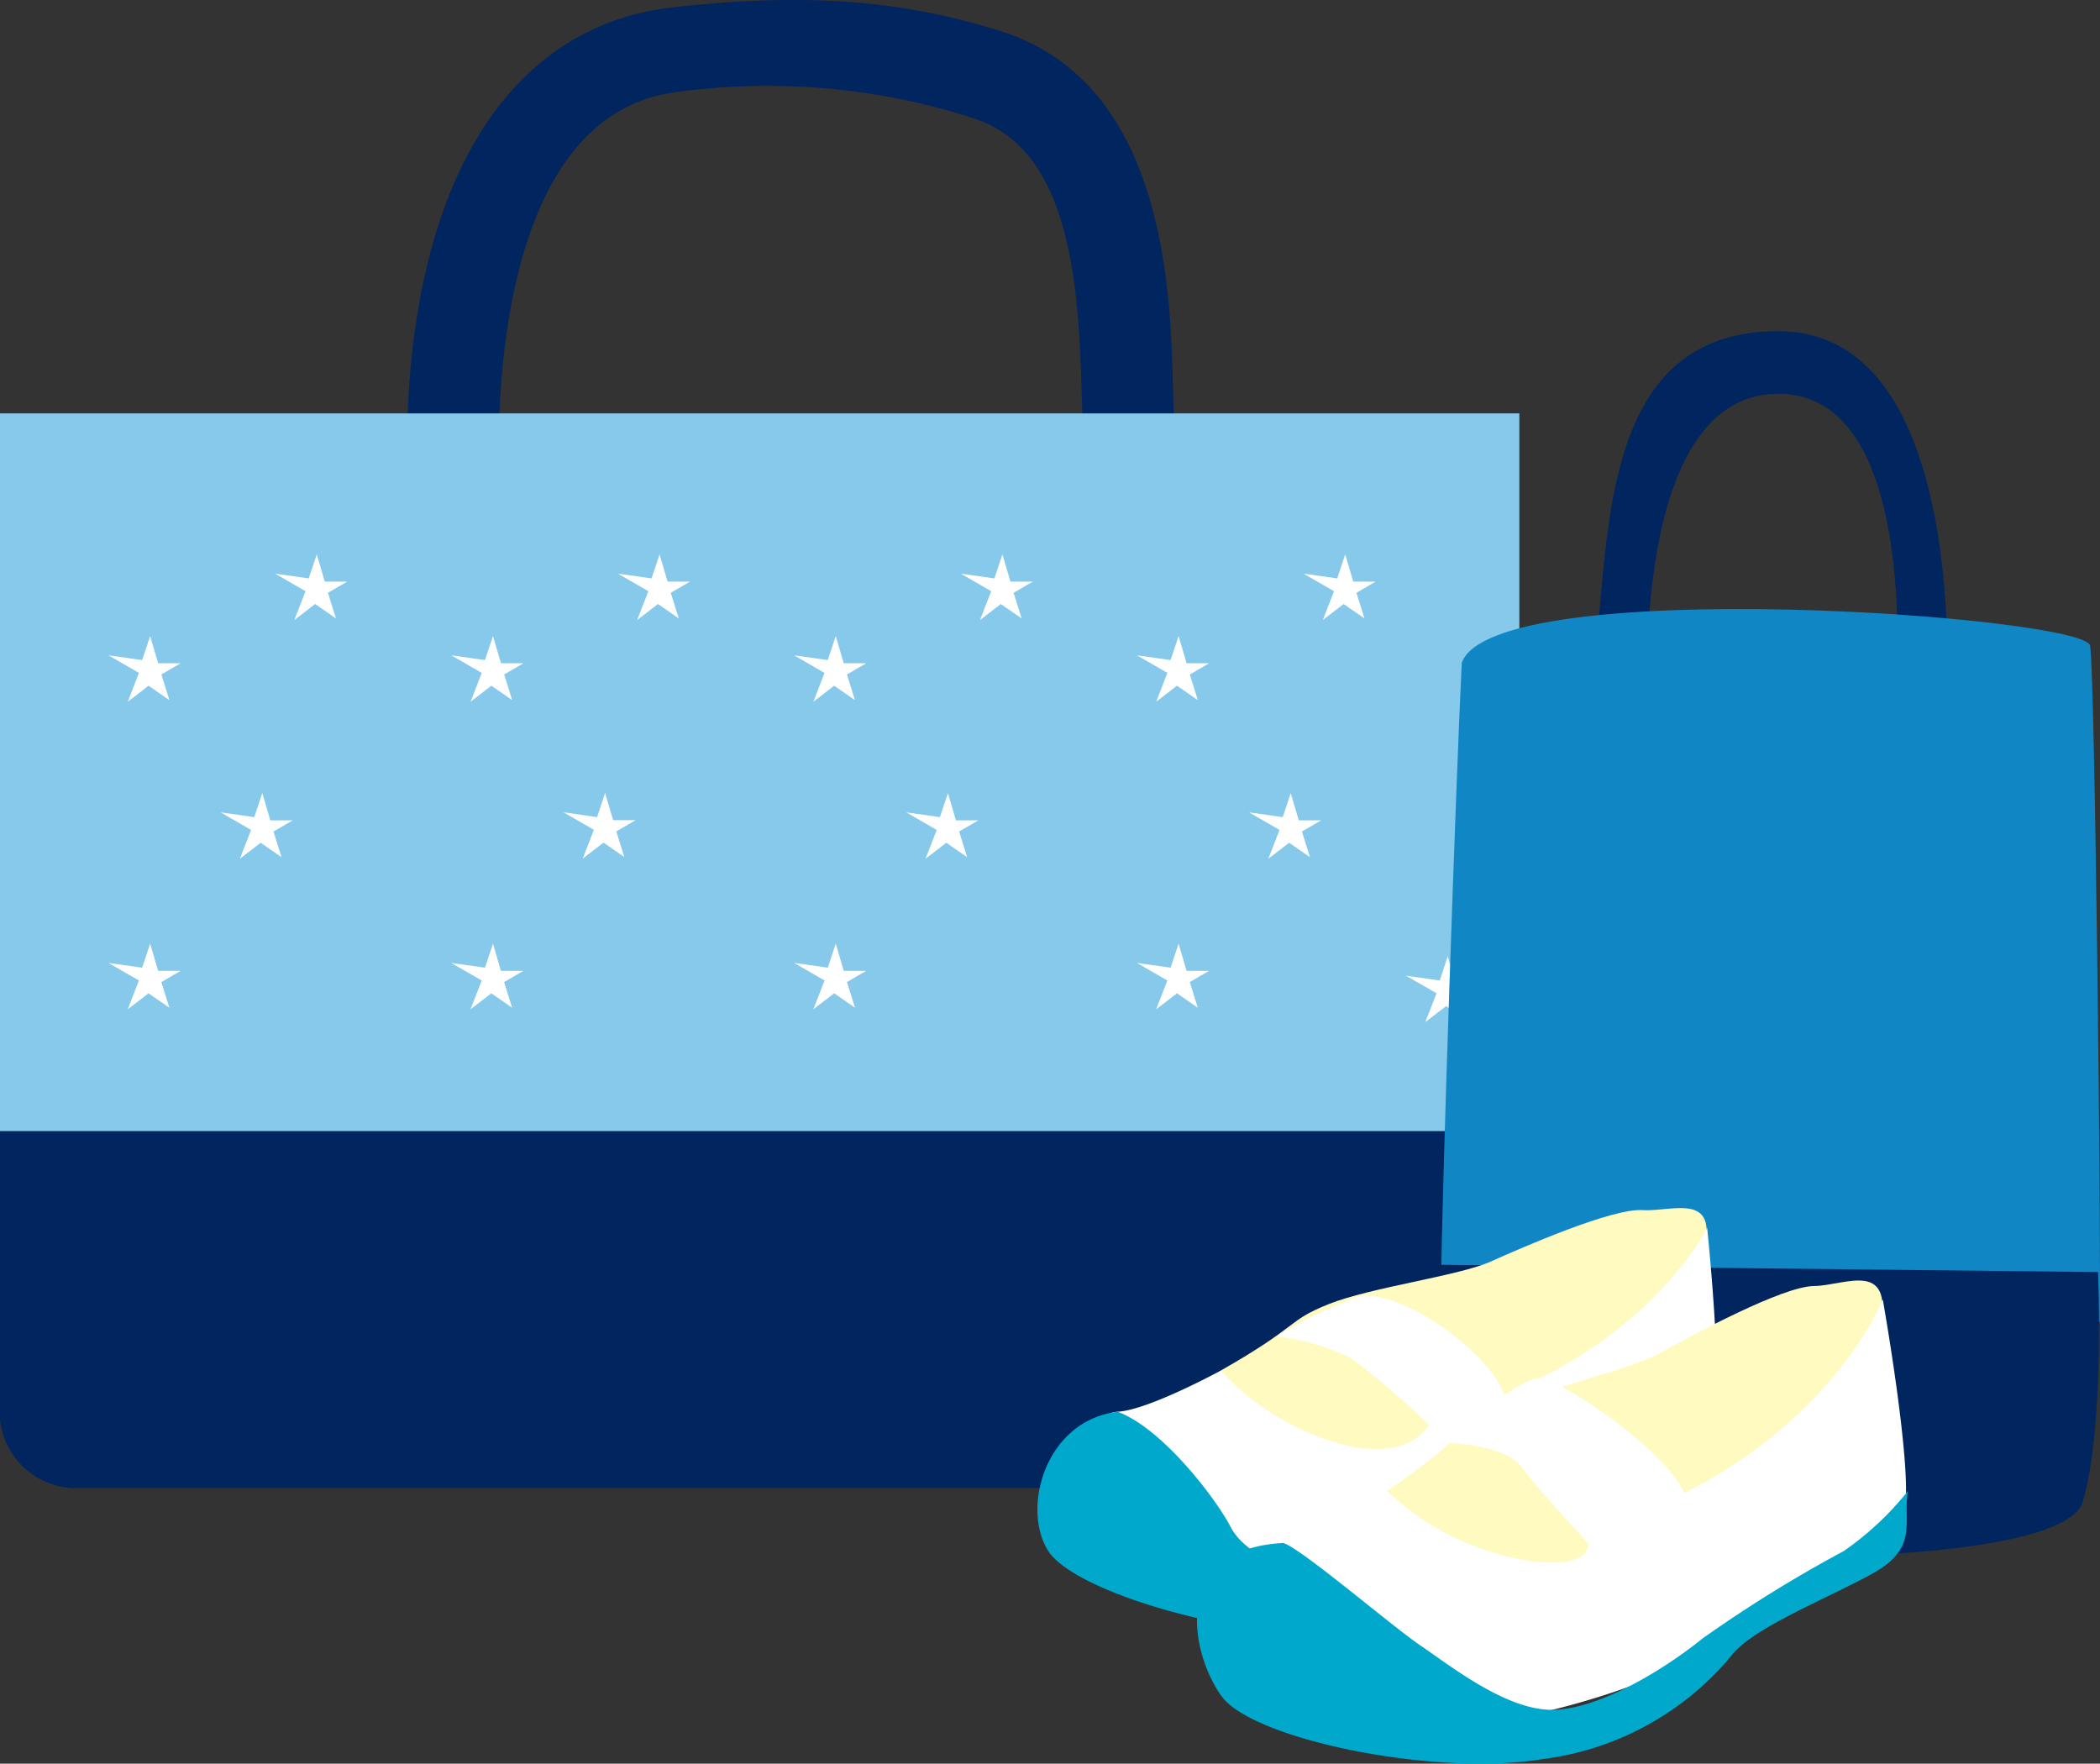 <svg xmlns="http://www.w3.org/2000/svg" viewBox="0 0 95.574 80.266"><rect x="0" y="0" width="95.574" height="80.266" fill="#333333" stroke="none"/><path fill="#00255f" d="m22.699 19.5-4.164-.114C18.84 8.135 23.22 1.194 30.559.343c5.953-.679 10.422-.366 14.96 1.065 7.522 2.359 7.758 11.817 7.868 16.359l.045 1.375-4.156.22-.049-1.489c-.134-5.335-.634-11.137-4.953-12.5a30.46 30.46 0 0 0-13.4-1.194c-7.177.83-8.055 11.079-8.169 15.32"/><path fill="#87c9eb" d="M0 18.814h69.147v35.19H0z"/><path fill="#00255f" d="M65.661 67.723H3.275A3.49 3.49 0 0 1 0 64.6V51.477h69.217v13.268a3.453 3.453 0 0 1-3.556 2.977"/><path fill="#fff" d="m14.051 26.324.365-1.094.365 1.239h1.02l-.875.51.365 1.167-.948-.656-.947.729.51-1.312-1.386-.8Zm-7.582 3.718.365-1.094.365 1.239h1.02l-.875.51.365 1.167-.948-.656-.947.729.51-1.312-1.386-.8Zm0 13.998.365-1.094.364 1.24h1.02l-.875.51.365 1.167-.948-.656-.947.729.51-1.312-1.386-.8Zm5.103-6.851.365-1.094.365 1.239h1.02l-.875.51.365 1.167-.948-.656-.947.729.51-1.312-1.386-.8Zm18.081-10.865.365-1.094.365 1.239h1.02l-.875.51.365 1.167-.948-.656-.947.729.51-1.312-1.386-.8Zm-7.582 3.718.365-1.094.365 1.239h1.02l-.875.51.365 1.167-.948-.656-.947.729.51-1.312-1.386-.8Zm0 13.998.365-1.094.362 1.24h1.02l-.875.51.365 1.167-.948-.656-.947.729.51-1.312-1.386-.8Zm5.103-6.851.365-1.1.365 1.239h1.02l-.875.51.365 1.167-.948-.656-.947.729.51-1.312-1.386-.8Zm18.082-10.865.365-1.094.365 1.239h1.02l-.875.51.365 1.167-.948-.656-.947.729.51-1.312-1.386-.8Zm-7.585 3.718.365-1.094.365 1.239h1.02l-.875.51.365 1.167-.948-.656-.947.729.51-1.312-1.386-.8Zm0 13.998.365-1.094.365 1.239h1.02l-.875.51.365 1.167-.948-.656-.947.729.51-1.312-1.386-.8Zm5.105-6.851.365-1.094.365 1.239h1.02l-.875.51.365 1.167-.948-.656-.947.729.51-1.312-1.386-.8Zm18.082-10.865.365-1.094.365 1.239h1.02l-.875.51.365 1.167-.948-.656-.947.729.51-1.312-1.386-.8Zm-7.583 3.718.365-1.094.365 1.239h1.02l-.875.51.365 1.167-.948-.656-.947.729.51-1.312-1.386-.8Zm0 13.998.365-1.094.364 1.24h1.02l-.875.51.365 1.167-.948-.656-.947.729.51-1.312-1.386-.8Zm5.103-6.851.365-1.094.365 1.239h1.02l-.875.51.365 1.167-.948-.656-.947.729.51-1.312-1.386-.8Zm7.145 7.434.365-1.094.365 1.239h1.02l-.875.51.365 1.167-.948-.656-.947.729.51-1.312-1.386-.8Z"/><path fill="#00255f" d="M72.182 32.761c1.331-6.087-.38-17.689 8.749-17.689s7.609 18.07 7.609 18.07l-2.355.011s1.652-14.97-5.063-15.228c-7.12-.273-6.117 14.742-6.117 14.742Z"/><path fill="#1087c4" d="M66.527 30.172c-.256 5.072-.93 24.733-.93 27.941 0 2.2 27.661 3.31 29.965 2.042.072-2.989-.21-29.422-.438-30.767s-27.177-3.307-28.6.785"/><path fill="#00255f" d="M65.503 57.561c0 3.3-1.015 10.144 2.789 11.92s25.5 2.245 26.5-1.141.693-10.447.693-10.447-30.492-.332-29.985-.332"/><path fill="#fffac0" d="M55.545 62.384c3.662-2.082 2.989-2.255 4.915-3.028s5.906-1.279 7.383-1.94 5.534-2.436 6.913-2.342 3.692-.97 2.658 2.306-13.248 9.618-13.248 9.618-8.712-1.216-8.62-4.613"/><path fill="#fff" d="M55.545 62.384s-3.276 1.788-4.677 1.865-2.209 2.952-.021 4.856a13.12 13.12 0 0 0 9.21 3.412 33.8 33.8 0 0 0 17.725-7.245c.846-.487-.086-9.388-.086-9.388s-2.363 4.808-9.245 7.58c-.627-1.871-4.559-4.737-6.544-4.479a19.7 19.7 0 0 0-3.822 1.84 10.6 10.6 0 0 1 3.366.963 34.5 34.5 0 0 1 3.575 3.058s-.794 1.65-3.83.915a11.8 11.8 0 0 1-5.649-3.376"/><path fill="#00a9cc" d="M50.864 64.25c2.028.751 4.455 3.917 5.146 5.249.812 1.567 3.851 2.482 5.818 2.737s5.036-1.223 6.936-2.514a58 58 0 0 1 6.423-3.258 16.3 16.3 0 0 0 3.289-2.557c-.335 1.235 0 2.643-2.029 3.572s-5.469 1.933-6.487 3.079a12.77 12.77 0 0 1-8.485 3.764c-4.749.407-12.55-1.8-13.775-3.748s-.115-5.929 3.168-6.323"/><path fill="#fffac0" d="M63.126 67.861c3.651-2.51 2.937-2.639 4.883-3.617s6.051-1.841 7.537-2.664 5.574-3.039 7.017-3.052 3.768-1.332 2.947 2.231-13.048 11.302-13.048 11.302-9.168-.58-9.336-4.2"/><path fill="#fff" d="M63.126 67.861s-3.272 2.171-4.724 2.363-2.071 3.317.356 5.16a13.5 13.5 0 0 0 9.857 2.871 35.1 35.1 0 0 0 17.894-9.144c.843-.586-.82-9.965-.82-9.965s-2.087 5.3-9.038 8.807c-.8-1.936-5.586-5.169-6.575-5.222s-4.395 2.922-4.395 2.922 2.792.059 3.549 1.091 3.06 3.5 3.06 3.5.2 1.273-3.016.741a12.2 12.2 0 0 1-6.146-3.124"/><path fill="#00a9cc" d="M58.4 70.224c.8.223 4.939 3.781 6.244 4.663s3.728 2.814 5.8 2.925 5.142-1.71 7.027-3.232a61 61 0 0 1 6.436-3.986 13.7 13.7 0 0 0 2.928-2.739c-.251 1.339.509 2.563-1.537 3.716s-5.545 2.5-6.516 3.8a13.32 13.32 0 0 1-8.547 4.684c-4.914.82-13.21-.886-14.638-2.856s-2.352-6.709 2.803-6.975"/></svg>